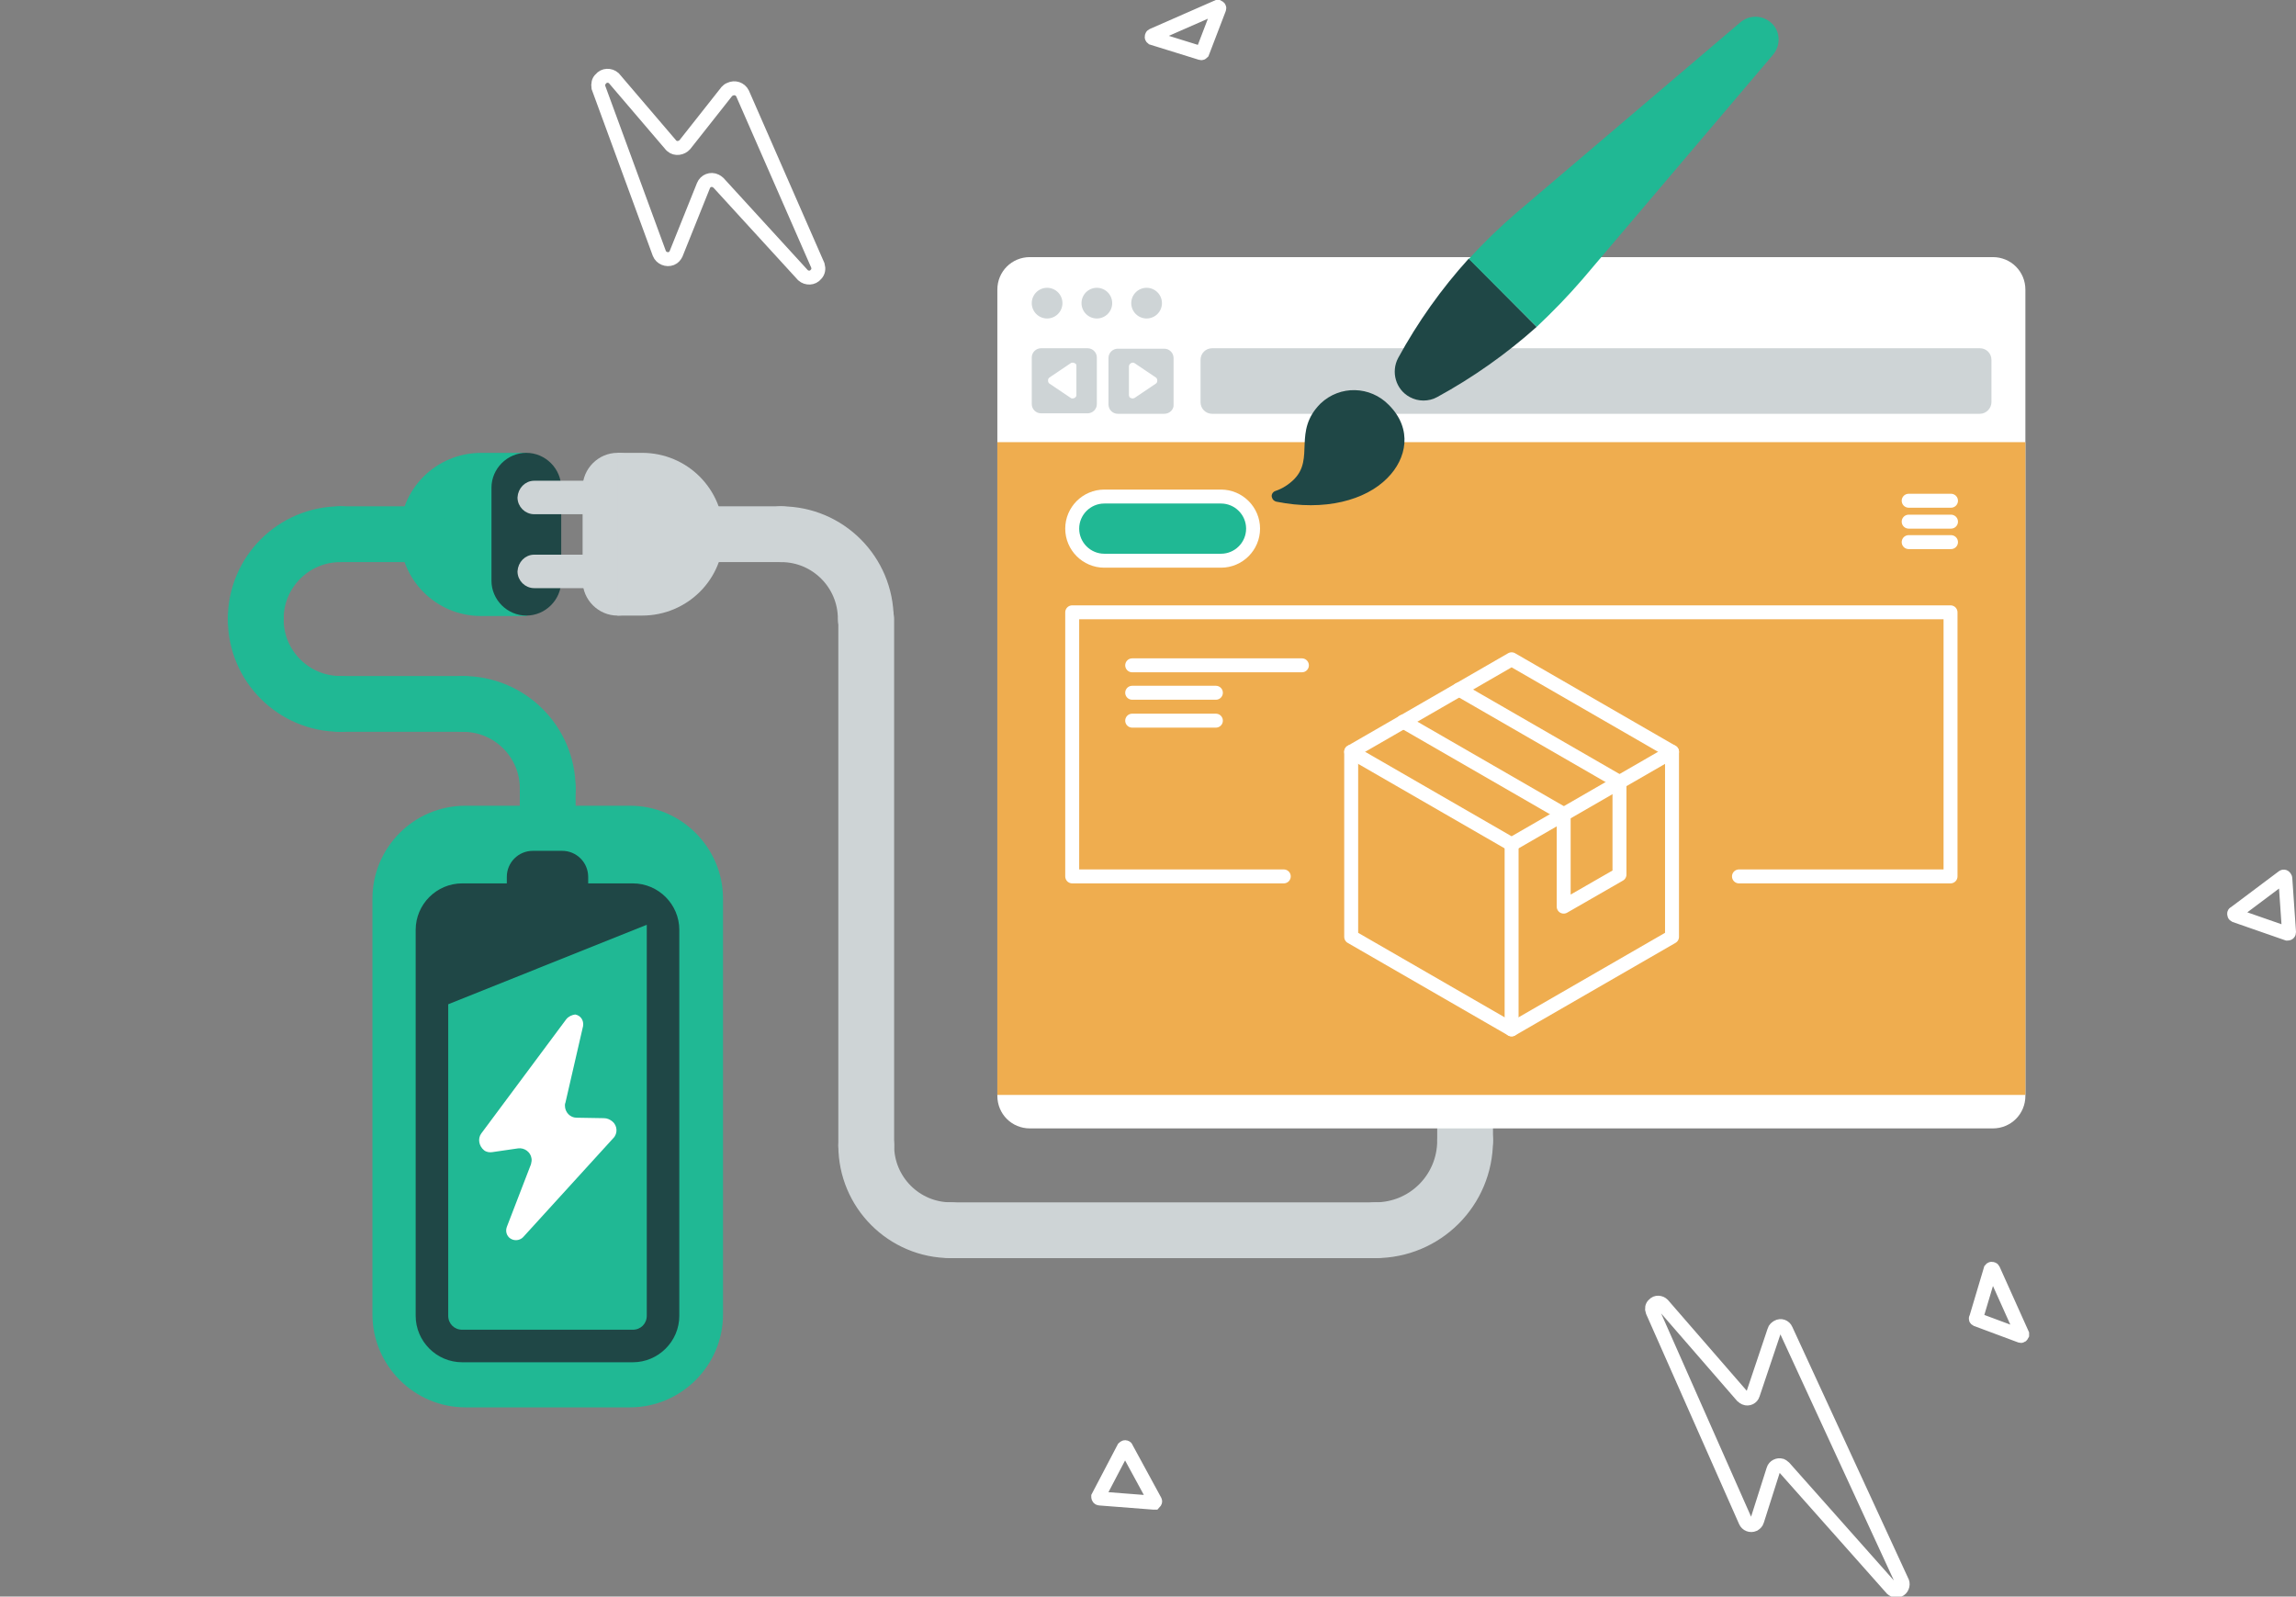 <?xml version="1.0" encoding="utf-8"?>
<!-- Generator: Adobe Illustrator 21.0.2, SVG Export Plug-In . SVG Version: 6.00 Build 0)  -->
<svg version="1.1" id="Layer_1" xmlns="http://www.w3.org/2000/svg" xmlns:xlink="http://www.w3.org/1999/xlink" x="0px" y="0px"
	 viewBox="0 0 493.8 343.4" style="enable-background:new 0 0 493.8 343.4;" xml:space="preserve">
<rect x="0" y="0" width="493.8" height="343.4" fill="#808080" stroke="none"/>
<style type="text/css">
	.st0{fill:#20B894;}
	.st1{fill:#1F4746;}
	.st2{fill:#CED4D6;stroke:#CED4D6;stroke-miterlimit:10;}
	.st3{fill:#CED4D6;}
	.st4{fill:none;stroke:#CED4D6;stroke-width:12;stroke-linecap:round;stroke-miterlimit:10;}
	.st5{fill:none;stroke:#CED4D6;stroke-width:12;stroke-linecap:round;stroke-linejoin:round;}
	.st6{fill:#FFFFFF;}
	.st7{fill:#EFAD4F;}
	.st8{fill:#20B894;stroke:#FFFFFF;stroke-width:3;stroke-miterlimit:10;}
	.st9{fill:none;stroke:#FFFFFF;stroke-width:3;stroke-linecap:round;stroke-linejoin:round;}
	.st10{fill:none;stroke:#20B894;stroke-width:12;stroke-linecap:round;stroke-miterlimit:10;}
	.st11{fill:none;stroke:#FFFFFF;stroke-width:3;stroke-miterlimit:10;}
</style>
<title>ill-feat-6</title>
<g id="Layer_1_1_">
	<path class="st0" d="M103.5,97.4h9.8l0,0v35.1l0,0h-9.8c-9.7,0-17.5-7.8-17.5-17.5l0,0C85.9,105.2,93.8,97.4,103.5,97.4z"/>
	<path class="st1" d="M113.2,97.4L113.2,97.4c4.1,0,7.5,3.4,7.5,7.5v20c0,4.1-3.4,7.5-7.5,7.5l0,0c-4.1,0-7.5-3.4-7.5-7.5v-20
		C105.7,100.8,109.1,97.4,113.2,97.4z"/>
	<path class="st2" d="M114.9,103.9h16.9c1.7,0,3.1,1.4,3.1,3.1l0,0c0,1.7-1.4,3.1-3.1,3.1h-16.9c-1.7,0-3.1-1.4-3.1-3.1l0,0
		C111.9,105.3,113.2,103.9,114.9,103.9z"/>
	<path class="st2" d="M114.9,119.8h16.9c1.7,0,3.1,1.4,3.1,3.1l0,0c0,1.7-1.4,3.1-3.1,3.1h-16.9c-1.7,0-3.1-1.4-3.1-3.1l0,0
		C111.9,121.2,113.2,119.8,114.9,119.8z"/>
	<path class="st3" d="M132.8,97.4L132.8,97.4c4.1,0,7.5,3.4,7.5,7.5v20c0,4.1-3.4,7.5-7.5,7.5l0,0c-4.1,0-7.5-3.4-7.5-7.5v-20
		C125.3,100.8,128.7,97.4,132.8,97.4z"/>
	<path class="st3" d="M138.1,132.4h-5.3l0,0v-35l0,0h5.3c9.7,0,17.5,7.8,17.5,17.5l0,0C155.7,124.6,147.8,132.4,138.1,132.4z"/>
	<line class="st4" x1="151.4" y1="114.9" x2="168" y2="114.9"/>
	<path class="st4" d="M168,114.9c10.1,0,18.2,8.2,18.2,18.2l0,0"/>
	<path class="st4" d="M204.5,264.6c-10.1,0-18.2-8.2-18.2-18.2l0,0"/>
	<path class="st4" d="M295.8,264.6c10.7,0,19.3-8.6,19.3-19.3l0,0"/>
	<line class="st4" x1="186.3" y1="133.2" x2="186.3" y2="246.4"/>
	<line class="st5" x1="204.5" y1="264.6" x2="295.8" y2="264.6"/>
	<line class="st4" x1="315.1" y1="237.1" x2="315.1" y2="245.3"/>
	<path class="st6" d="M221.5,55.3h207.1c3.9,0,7,3.1,7,7v173.4c0,3.9-3.1,7-7,7H221.5c-3.9,0-7-3.1-7-7V62.3
		C214.5,58.4,217.6,55.3,221.5,55.3z"/>
	<circle class="st3" cx="225.2" cy="65.2" r="3.3"/>
	<circle class="st3" cx="235.9" cy="65.2" r="3.3"/>
	<circle class="st3" cx="246.6" cy="65.2" r="3.3"/>
	<path class="st3" d="M223.9,74.9h10c1.1,0,2,0.9,2,2v10c0,1.1-0.9,2-2,2h-10c-1.1,0-2-0.9-2-2v-10
		C221.9,75.8,222.8,74.9,223.9,74.9z"/>
	<path class="st6" d="M230.3,85.6l-4.6-3.1c-0.3-0.2-0.4-0.7-0.2-1.1c0.1-0.1,0.1-0.1,0.2-0.2l4.6-3.1c0.3-0.2,0.8-0.1,1.1,0.2
		c0.1,0.1,0.1,0.3,0.1,0.4V85c0,0.4-0.4,0.7-0.8,0.7C230.6,85.7,230.4,85.7,230.3,85.6z"/>
	<path class="st3" d="M250.4,89h-10c-1.1,0-2-0.9-2-2V77c0-1.1,0.9-2,2-2h10c1.1,0,2,0.9,2,2v10C252.5,88,251.6,89,250.4,89z"/>
	<path class="st3" d="M425.8,89H260.7c-1.4,0-2.5-1.1-2.5-2.5v-9.1c0-1.4,1.1-2.5,2.5-2.5h165.1c1.4,0,2.5,1.1,2.5,2.5v9.1
		C428.3,87.8,427.2,89,425.8,89z"/>
	<path class="st6" d="M242.8,85v-6.2c0-0.4,0.4-0.8,0.8-0.8c0.1,0,0.3,0,0.4,0.1l4.6,3.1c0.3,0.2,0.4,0.7,0.2,1.1
		c-0.1,0.1-0.1,0.1-0.2,0.2l-4.6,3.1c-0.4,0.2-0.8,0.1-1.1-0.2C242.9,85.3,242.8,85.1,242.8,85z"/>
	<rect x="214.5" y="95.1" class="st7" width="221.1" height="140.4"/>
	<path class="st8" d="M237.5,106.8h25.1c3.8,0,6.9,3.1,6.9,6.9l0,0c0,3.8-3.1,6.9-6.9,6.9h-25.1c-3.8,0-6.9-3.1-6.9-6.9l0,0
		C230.6,109.9,233.7,106.8,237.5,106.8z"/>
	<polyline class="st9" points="276.1,188.5 230.6,188.5 230.6,131.7 419.5,131.7 419.5,188.5 374,188.5 	"/>
	<polygon class="st9" points="325.1,141.8 290.6,161.7 290.6,201.5 325.1,221.4 359.6,201.5 359.6,161.7 	"/>
	<polyline class="st9" points="290.6,161.7 325.1,181.6 359.6,161.7 	"/>
	<line class="st9" x1="325.1" y1="181.6" x2="325.1" y2="221.4"/>
	<line class="st9" x1="301.8" y1="155.2" x2="336.3" y2="175.1"/>
	<line class="st9" x1="348.3" y1="168.2" x2="313.8" y2="148.3"/>
	<polyline class="st9" points="336.3,175.1 336.3,195 348.3,188.1 348.3,168.2 	"/>
	<line class="st9" x1="410.5" y1="112.2" x2="419.6" y2="112.2"/>
	<line class="st9" x1="410.5" y1="107.7" x2="419.6" y2="107.7"/>
	<line class="st9" x1="410.5" y1="116.6" x2="419.6" y2="116.6"/>
	<line class="st9" x1="243.5" y1="143.1" x2="280" y2="143.1"/>
	<line class="st9" x1="243.5" y1="149" x2="261.5" y2="149"/>
	<line class="st9" x1="243.5" y1="155" x2="261.5" y2="155"/>
	<line class="st10" x1="90.7" y1="114.9" x2="73.2" y2="114.9"/>
	<path class="st10" d="M73.2,114.9c-10.1,0-18.2,8.2-18.2,18.2l0,0"/>
	<path class="st10" d="M55,133.2c0,10.1,8.2,18.2,18.2,18.2l0,0"/>
	<path class="st10" d="M117.8,169.6c0-10.1-8.2-18.2-18.2-18.2l0,0"/>
	<line class="st10" x1="117.8" y1="169.6" x2="117.8" y2="181.7"/>
	<line class="st10" x1="99.5" y1="151.4" x2="73.2" y2="151.4"/>
	<path class="st0" d="M100.1,173.3h35.4c11,0,20,9,20,20v89.4c0,11-9,20-20,20h-35.4c-11,0-20-9-20-20v-89.4
		C80.1,182.3,89,173.3,100.1,173.3z"/>
	<path class="st1" d="M99.4,190h36.7c5.5,0,10,4.5,10,10v83c0,5.5-4.5,10-10,10H99.4c-5.5,0-10-4.5-10-10v-83
		C89.4,194.5,93.9,190,99.4,190z"/>
	<path class="st1" d="M114.6,183h6.3c3.1,0,5.6,2.5,5.6,5.6v9.5c0,3.1-2.5,5.6-5.6,5.6h-6.3c-3.1,0-5.6-2.5-5.6-5.6v-9.5
		C109,185.5,111.5,183,114.6,183z"/>
	<path class="st11" d="M128.7,18.8l13.1,35.7c0.4,1,1.6,1.5,2.6,1.1c0.5-0.2,0.8-0.6,1-1l5.9-14.7c0.4-1,1.6-1.5,2.6-1
		c0.2,0.1,0.5,0.3,0.6,0.4l18.2,19.9c0.8,0.7,2.1,0.7,2.8-0.2c0.5-0.5,0.6-1.2,0.4-1.9l-16.2-37c-0.5-1-1.7-1.4-2.7-0.9
		c-0.3,0.1-0.5,0.3-0.7,0.5l-9,11.4c-0.7,0.8-2,1-2.8,0.3c-0.1-0.1-0.1-0.1-0.2-0.2L132,16.8c-0.8-0.7-2.1-0.7-2.8,0.2
		C128.7,17.4,128.6,18.1,128.7,18.8z"/>
	<path class="st11" d="M355.4,282l20,45.2c0.3,0.7,1.1,1,1.8,0.7c0.3-0.2,0.6-0.4,0.7-0.8l3.5-11c0.2-0.7,1-1.1,1.7-0.9
		c0.2,0.1,0.4,0.2,0.6,0.4l23,25.9c0.4,0.6,1.3,0.8,1.9,0.4s0.8-1.3,0.4-1.9l-24.9-54c-0.3-0.7-1.1-1-1.8-0.6
		c-0.3,0.2-0.6,0.4-0.7,0.8l-4.6,13.7c-0.2,0.7-1,1.1-1.7,0.8c-0.2-0.1-0.4-0.2-0.6-0.4l-17.1-19.7c-0.5-0.5-1.4-0.6-1.9,0
		C355.3,280.9,355.2,281.5,355.4,282z"/>
	<path class="st11" d="M491.5,188.9l0.8,11.6c0,0.2-0.1,0.3-0.3,0.3h-0.1l-11.2-3.9c-0.2-0.1-0.2-0.2-0.2-0.4c0-0.1,0.1-0.1,0.1-0.1
		l10.4-7.8c0.1-0.1,0.3-0.1,0.4,0.1C491.5,188.8,491.5,188.9,491.5,188.9z"/>
	<path class="st11" d="M248.1,323.2l-11.6-0.9c-0.2,0-0.3-0.2-0.3-0.3v-0.1l5.5-10.5c0.1-0.1,0.3-0.2,0.4-0.1c0.1,0,0.1,0.1,0.1,0.1
		l6.2,11.4c0.1,0.1,0,0.3-0.1,0.4C248.2,323.2,248.1,323.2,248.1,323.2z"/>
	<path class="st11" d="M425.1,283.8l9.4,3.5c0.2,0.1,0.3,0,0.4-0.2c0-0.1,0-0.2,0-0.2l-6.2-13.8c-0.1-0.2-0.2-0.2-0.4-0.2
		c-0.1,0-0.1,0.1-0.2,0.2l-3.1,10.4C424.9,283.6,424.9,283.7,425.1,283.8L425.1,283.8z"/>
	<path class="st11" d="M258.6,11.3l3.6-9.4c0.1-0.2,0-0.3-0.2-0.4c-0.1,0-0.2,0-0.2,0l-13.9,6.1c-0.2,0.1-0.2,0.2-0.2,0.4
		c0,0.1,0.1,0.1,0.2,0.2l10.3,3.2C258.4,11.5,258.5,11.4,258.6,11.3L258.6,11.3z"/>
	<path class="st1" d="M298.7,87.1c-4-4.1-10.5-4.3-14.7-0.3l0,0c-6,6-1.2,11.8-5.7,16.3c-1.1,1.1-2.5,2-4,2.5
		c-0.6,0.2-1,0.9-0.7,1.5c0.1,0.4,0.5,0.7,0.9,0.8c10.4,2.1,19.2-0.3,23.9-5.1C302.5,98.7,303.9,92.3,298.7,87.1z"/>
	<path class="st1" d="M300.7,77c-1.6,3-0.5,6.8,2.5,8.4c1.8,1,4.1,1,5.9,0c7.7-4.2,14.9-9.3,21.4-15.1l-14.6-14.7
		C310,62.1,304.9,69.3,300.7,77z"/>
	<path class="st0" d="M340.4,60l40.9-48.2c1.8-2.1,1.6-5.3-0.5-7c-1.9-1.6-4.6-1.6-6.5,0l-48.2,41c-3.6,3.1-7,6.4-10.2,9.9
		l14.6,14.6C334,67,337.3,63.6,340.4,60z"/>
	<path class="st0" d="M96.4,216v67c0,1.7,1.3,3,3,3h36.7c1.7,0,3-1.3,3-3v-84.1L96.4,216z"/>
	<path class="st6" d="M121.8,219.2l-18.3,24.6c-0.8,1.1-0.5,2.7,0.6,3.6c0.5,0.4,1.2,0.5,1.8,0.4l5.5-0.8c1.4-0.2,2.7,0.8,2.9,2.1
		c0.1,0.4,0,0.9-0.1,1.3l-5.2,13.5c-0.4,1.1,0.1,2.3,1.2,2.7c0.8,0.3,1.7,0.1,2.3-0.5l19.4-21.3c1-1,0.9-2.7-0.2-3.6
		c-0.5-0.4-1.1-0.7-1.8-0.7l-5.9-0.1c-1.4,0-2.5-1.2-2.5-2.6c0-0.2,0-0.4,0.1-0.6l3.8-16.5c0.2-1.2-0.5-2.3-1.7-2.5
		C123,218.3,122.3,218.6,121.8,219.2z"/>
</g>
</svg>
